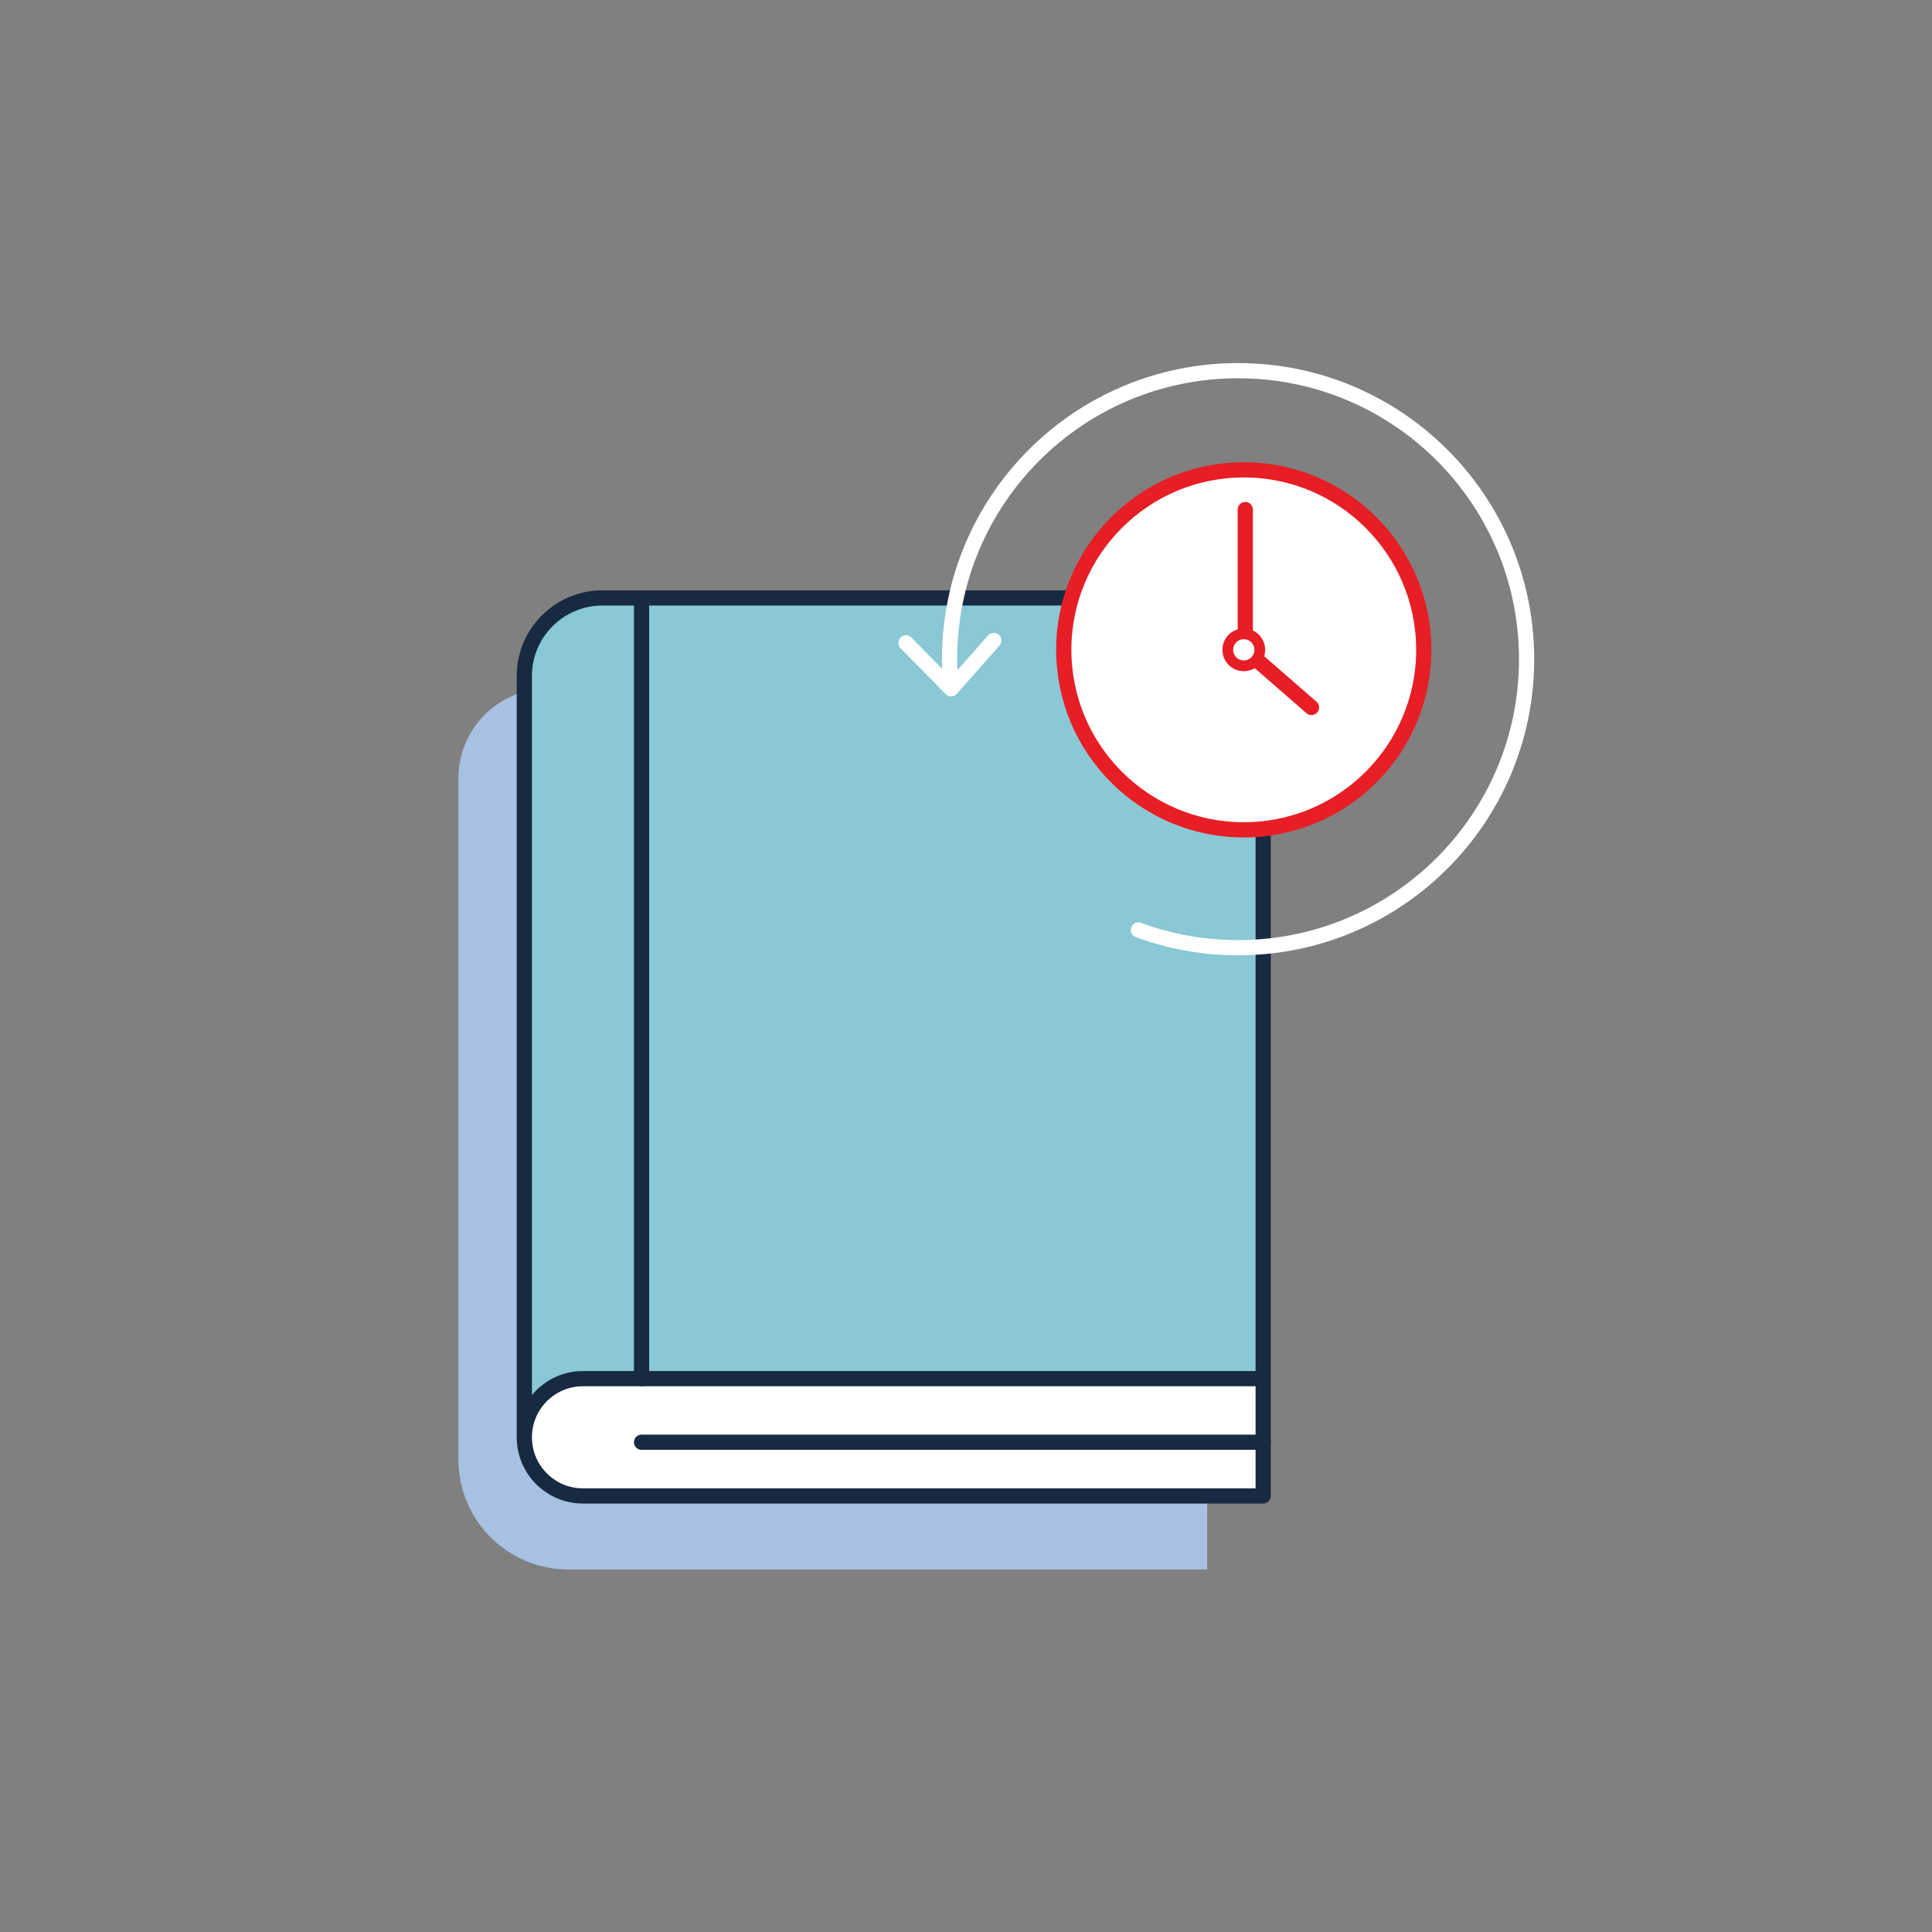 <?xml version="1.0" encoding="UTF-8"?><svg id="ICONS" xmlns="http://www.w3.org/2000/svg" viewBox="0 0 180 180"><rect x="0" y="0" width="180" height="180" fill="#808080" stroke="none"/><g id="Shadow"><path d="M51.05,64.154h61.42v82.07H52.94c-5.64,0-10.23-4.58-10.23-10.23v-63.5c0-4.61,3.74-8.34,8.34-8.34Z" fill="#a8c0e1"/></g><g><path d="M117.689,128.445H54.315s-5.464,.503-5.464,5.464V62.116c0-4.765,3.642-6.41,7.281-6.41h61.056l.5,72.74Z" fill="#89c8d4"/><path d="M48.851,133.909v0c0,3.018,2.446,5.464,5.464,5.464h63.374v-10.928H54.315s-5.464,.503-5.464,5.464Z" fill="#fff"/><line x1="59.772" y1="128.445" x2="59.772" y2="56.205" fill="#f6f6f6" stroke="#172a41" stroke-linecap="round" stroke-linejoin="round" stroke-width="1.417"/><line x1="59.772" y1="134.37" x2="117.689" y2="134.37" fill="#fff" stroke="#172a41" stroke-linecap="round" stroke-linejoin="round" stroke-width="1.417"/><path d="M48.851,133.909V62.987c0-4.021,3.26-7.281,7.281-7.281h61.556v83.668H54.315c-3.018,0-5.464-2.446-5.464-5.464h0c0-3.018,2.446-5.464,5.464-5.464h63.373" fill="none" stroke="#172a41" stroke-linecap="round" stroke-linejoin="round" stroke-width="1.417"/></g><path d="M106.06,86.644c2.9,1.07,6.03,1.65,9.29,1.65,14.84,0,26.88-12.03,26.88-26.88s-12.03-26.88-26.88-26.88-26.88,12.03-26.88,26.88c0,.56,.02,1.13,.05,1.68" fill="none" stroke="#fff" stroke-linecap="round" stroke-linejoin="round" stroke-width="1.417"/><circle cx="115.88" cy="60.544" r="16.77" fill="#fff" stroke="#e71e25" stroke-linejoin="round" stroke-width="1.417"/><polyline points="116.02 47.474 116.02 60.544 122.19 65.914" fill="#fff" stroke="#e71e25" stroke-linecap="round" stroke-linejoin="round" stroke-width="1.417"/><circle cx="115.88" cy="60.544" r="1.49" fill="#fff" stroke="#e71e25" stroke-linejoin="round"/><polyline points="84.41 59.894 88.61 64.174 92.59 59.674" fill="none" stroke="#fff" stroke-linecap="round" stroke-linejoin="round" stroke-width="1.417"/></svg>